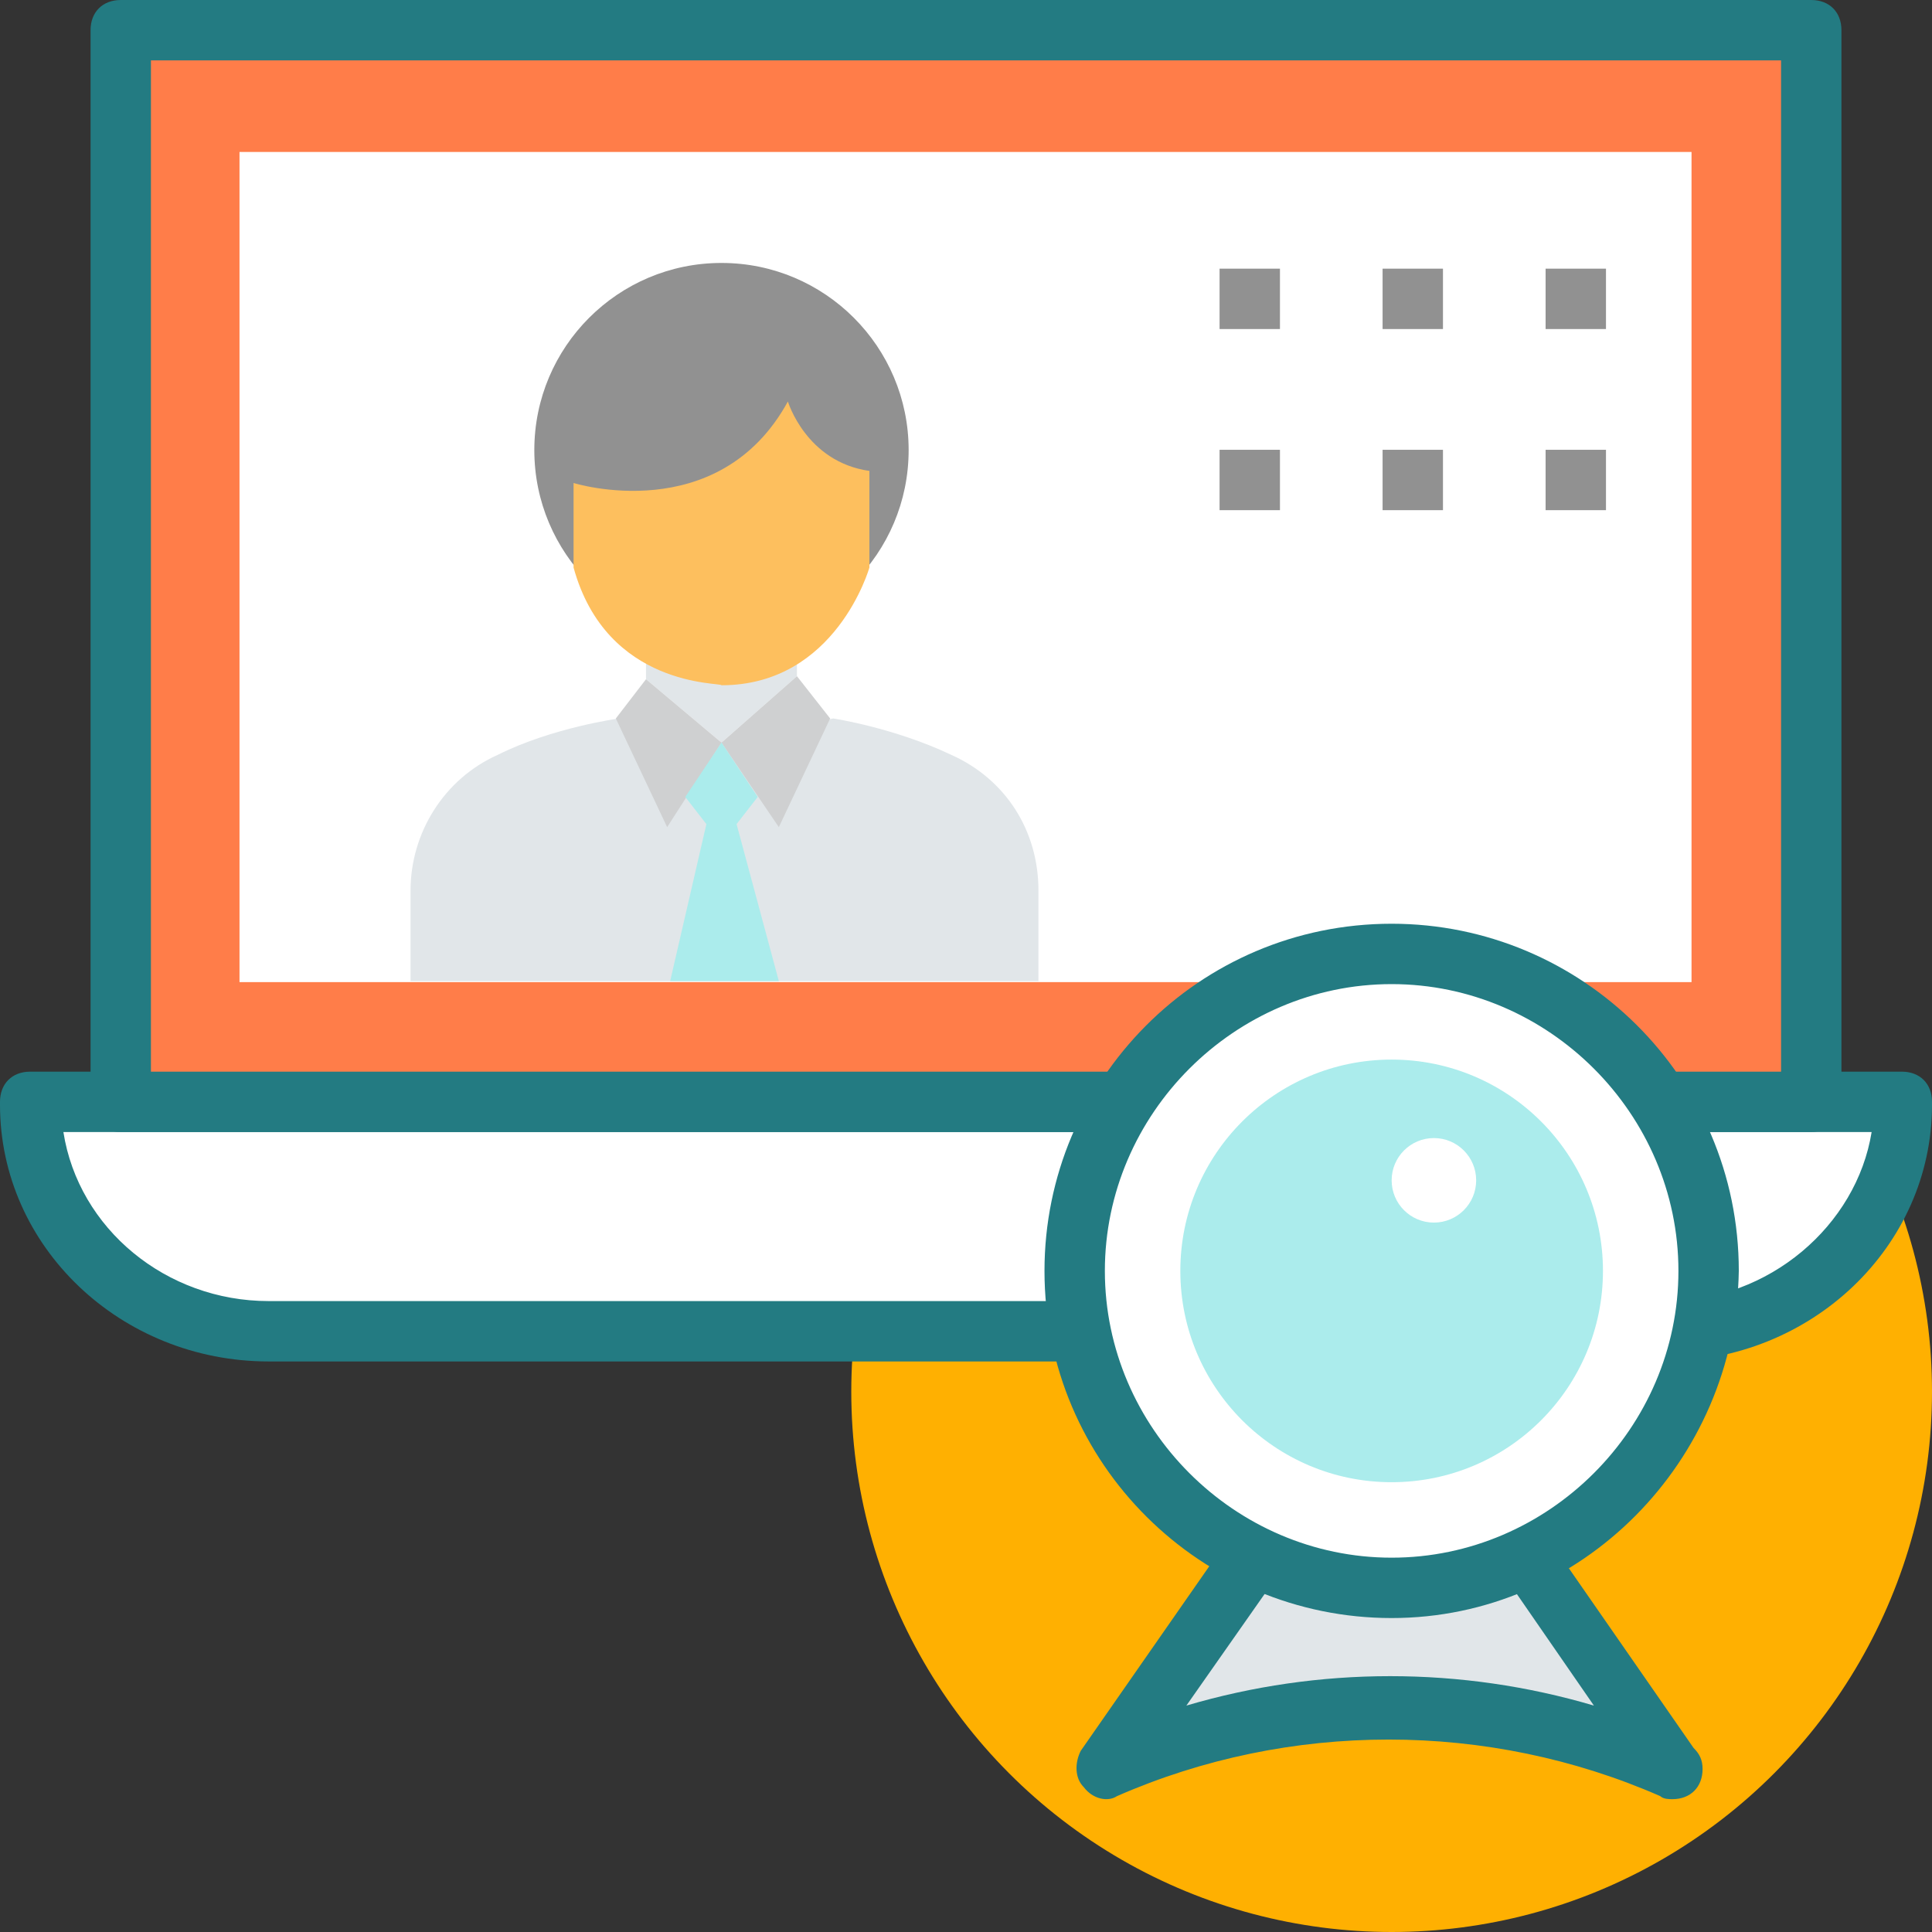 <svg xmlns="http://www.w3.org/2000/svg" xmlns:xlink="http://www.w3.org/1999/xlink" version="1.1" style="" xml:space="preserve" width="496.485" height="496.485"><rect width="100%" height="100%" fill="#333333" stroke="none"/><rect id="backgroundrect" width="100%" height="100%" x="0" y="0" fill="none" stroke="none"/>


































<g class="currentLayer" style=""><title>Layer 1</title><circle style="" cx="357.624" cy="357.624" r="138.861" id="svg_1" class="" fill-opacity="1" fill="#ffb001"/><path style="fill:#E1E6E9;" d="M430.545,454.594l-72.921-104.727l-72.921,104.727l0,0C331.249,433.648,384,433.648,430.545,454.594  L430.545,454.594z" id="svg_2"/><path style="" d="M278.497,459.249c-2.327-2.327-2.327-6.206-0.776-9.309l72.921-104.727  c3.103-3.879,10.085-3.879,12.412,0L435.2,449.164c1.552,1.552,2.327,3.103,2.327,5.43c0,4.655-3.103,7.758-7.758,7.758l0,0  c-0.776,0-2.327,0-3.103-0.776c-44.218-19.394-95.418-19.394-139.636,0C284.703,463.127,280.824,462.352,278.497,459.249z   M357.624,363.055l-52.751,75.248c34.133-10.085,70.594-10.085,104.727,0L357.624,363.055z" id="svg_3" class="" fill-opacity="1" fill="#237b82"/><path style="fill:#FFFFFF;" d="M69.042,342.109h359.176c32.582,0,60.509-25.6,61.285-58.182v-0.776H7.758v0.776  C7.758,316.509,36.461,342.109,69.042,342.109z" id="svg_4"/><path style="" d="M427.442,349.867h-358.4C31.03,349.867,0,320.388,0,283.927v-0.776c0-4.655,3.103-7.758,7.758-7.758  h480.97c4.655,0,7.758,3.103,7.758,7.758v0.776C496.485,320.388,465.455,349.867,427.442,349.867z M16.291,290.909  c3.879,24.824,26.376,43.442,52.752,43.442h359.176c26.376,0,48.873-19.394,52.752-43.442H16.291z" id="svg_5" class="" fill-opacity="1" fill="#237b82"/><rect x="31.03" y="7.758" style="" width="435.2" height="275.394" id="svg_6" class="" fill-opacity="1" fill="#ff7d49"/><path style="" d="M465.455,290.909H31.03c-4.655,0-7.758-3.103-7.758-7.758V7.758C23.273,3.103,26.376,0,31.03,0  h434.424c4.655,0,7.758,3.103,7.758,7.758v275.394C473.212,287.03,470.109,290.909,465.455,290.909z M38.788,275.394h418.909V15.515  H38.788V275.394z" id="svg_7" class="" fill-opacity="1" fill="#237b82"/><g id="svg_8">
	<rect x="61.549" y="39.052" style="fill:#FFFFFF;" width="373.139" height="213.333" id="svg_9"/>
	<path style="fill:#FFFFFF;" d="M357.624,408.048L357.624,408.048c-44.994,0-81.455-36.461-81.455-81.455l0,0   c0-44.994,36.461-81.455,81.455-81.455l0,0c44.994,0,81.455,36.461,81.455,81.455l0,0   C438.303,371.588,402.618,408.048,357.624,408.048z" id="svg_10"/>
</g><path style="" d="M357.624,415.806c-48.873,0-89.212-39.564-89.212-89.212c0-48.873,39.564-89.212,89.212-89.212  c48.873,0,89.212,39.564,89.212,89.212C446.061,375.467,406.497,415.806,357.624,415.806z M357.624,252.897  c-40.339,0-73.697,33.358-73.697,73.697s33.358,73.697,73.697,73.697s73.697-33.358,73.697-73.697S397.964,252.897,357.624,252.897z  " id="svg_11" class="" fill-opacity="1" fill="#237b82"/><circle style="" cx="357.624" cy="326.594" r="54.303" id="svg_12" class="" fill="#abecec" fill-opacity="1"/><circle style="fill:#FFFFFF;" cx="368.485" cy="303.321" r="10.861" id="svg_13"/><polygon style="fill:#E1E6E9;" points="204.8,173.77 185.406,190.836 166.012,174.545 166.012,163.685 204.8,163.685 " id="svg_14"/><circle style="" cx="185.406" cy="115.67" r="48.097" id="svg_15" class="" fill="#919191" fill-opacity="1"/><path style="fill:#FDBF5E;" d="M147.394,145.842v-21.721c0,0,37.236,11.636,55.079-20.945c0,0,4.655,15.515,20.945,17.842v24.824  c0,0-8.533,30.255-38.012,30.255C185.406,175.321,155.927,176.873,147.394,145.842z" id="svg_16"/><path style="fill:#E1E6E9;" d="M266.861,252.121v-23.273c0-15.515-8.533-28.703-22.497-34.909  c-14.739-6.982-30.255-9.309-30.255-9.309l-27.927,6.206l-27.152-6.206c0,0-17.067,2.327-31.03,9.309  c-13.964,6.206-22.497,20.17-22.497,34.909c0,6.982,0,6.982,0,23.273H266.861z" id="svg_17"/><g id="svg_18">
	<polygon style="fill:#CFD0D1;" points="166.012,174.545 158.255,184.63 171.442,212.558 185.406,190.836  " id="svg_19"/>
	<polygon style="fill:#CFD0D1;" points="204.8,173.77 213.333,184.63 200.145,212.558 185.406,190.836  " id="svg_20"/>
</g><polygon style="" points="172.218,252.121 200.145,252.121 189.285,211.782 194.715,204.8 185.406,190.836   176.097,204.8 181.527,211.782 " id="svg_21" class="" fill="#abecec" fill-opacity="1"/><g id="svg_22" class="" fill="#919191" fill-opacity="1">
	<rect x="313.406" y="69.042" style="" width="15.515" height="15.515" id="svg_23" fill="#919191" fill-opacity="1"/>
	<rect x="355.297" y="69.042" style="" width="15.515" height="15.515" id="svg_24" fill="#919191" fill-opacity="1"/>
	<rect x="397.188" y="69.042" style="" width="15.515" height="15.515" id="svg_25" fill="#919191" fill-opacity="1"/>
</g><g id="svg_26" class="" fill="#919191" fill-opacity="1">
	<rect x="313.406" y="115.588" style="" width="15.515" height="15.515" id="svg_27" fill="#919191" fill-opacity="1"/>
	<rect x="355.297" y="115.588" style="" width="15.515" height="15.515" id="svg_28" fill="#919191" fill-opacity="1"/>
	<rect x="397.188" y="115.588" style="" width="15.515" height="15.515" id="svg_29" fill="#919191" fill-opacity="1"/>
</g><g id="svg_30">
</g><g id="svg_31">
</g><g id="svg_32">
</g><g id="svg_33">
</g><g id="svg_34">
</g><g id="svg_35">
</g><g id="svg_36">
</g><g id="svg_37">
</g><g id="svg_38">
</g><g id="svg_39">
</g><g id="svg_40">
</g><g id="svg_41">
</g><g id="svg_42">
</g><g id="svg_43">
</g><g id="svg_44">
</g></g></svg>